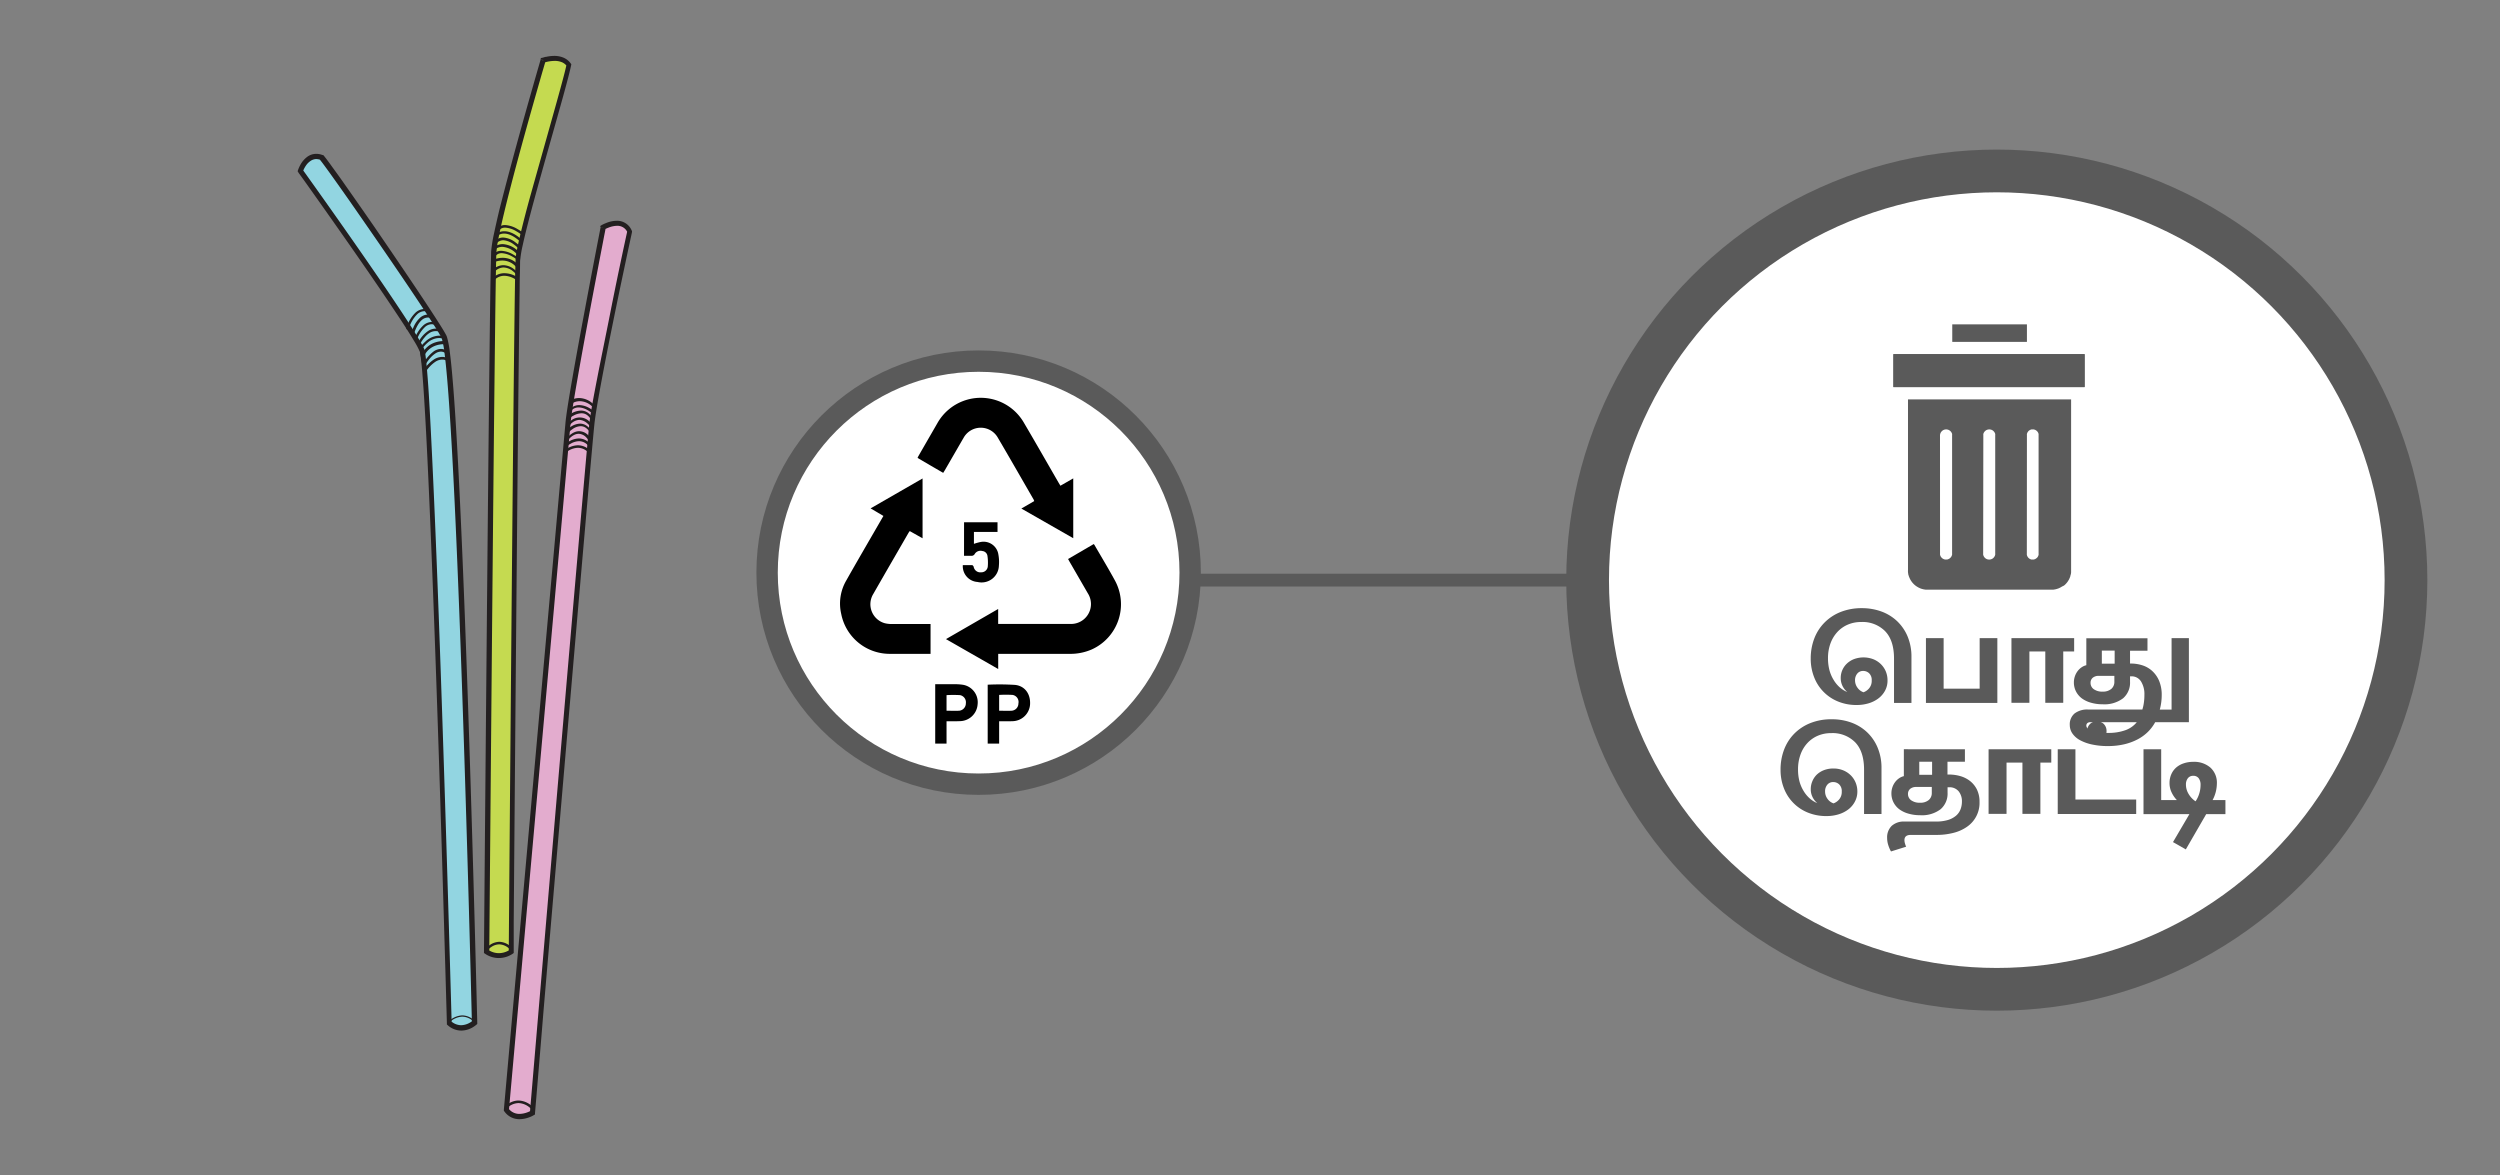 <svg xmlns="http://www.w3.org/2000/svg" xmlns:xlink="http://www.w3.org/1999/xlink" viewBox="0 0 585 275"><rect x="0" y="0" width="585" height="275" fill="#808080" stroke="none"/><defs><style>.cls-1{fill:#5a5a5a;}.cls-2{fill:none;stroke-width:3px;}.cls-2,.cls-3,.cls-5{stroke:#5a5a5a;stroke-miterlimit:10;}.cls-3,.cls-5{fill:#fff;}.cls-3{stroke-width:10px;}.cls-4{clip-path:url(#clip-path);}.cls-5{stroke-width:5px;}.cls-6{fill:#92d5e1;}.cls-7{fill:#231f20;}.cls-8{fill:#c5da50;}.cls-9{fill:#e3acce;}</style><clipPath id="clip-path"><rect class="cls-1" x="443.04" y="82.86" width="44.76" height="7.74"/></clipPath></defs><title>3.whattodo 585x275px-06</title><g id="Layer_53" data-name="Layer 53"><line class="cls-2" x1="279" y1="135.75" x2="372" y2="135.75"/><circle class="cls-3" cx="467.25" cy="135.75" r="95.75"/><path class="cls-1" d="M456.83,75.9H474.3V80H456.83Z"/><path class="cls-1" d="M446.47,133.41a3.4,3.4,0,0,0,0,.45,3.47,3.47,0,0,0,.06.45c0,.14.07.29.11.43s.1.29.16.42.12.28.19.41.15.26.23.39l.27.36.3.33a3.17,3.17,0,0,0,.34.3,2.42,2.42,0,0,0,.36.27l.38.23.41.2.42.15.44.11.44.07.45,0h29l.45,0,.44-.07.43-.11.43-.15.4-.2.38-.23A2.42,2.42,0,0,0,483,137a2.35,2.35,0,0,0,.33-.3q.17-.17.3-.33a3.18,3.18,0,0,0,.27-.37c.08-.12.16-.25.23-.38s.13-.27.19-.41a3.52,3.52,0,0,0,.15-.42c0-.14.08-.29.11-.44a3.11,3.11,0,0,0,.06-.44c0-.15,0-.3,0-.45v-40H446.47Zm27.83-31.59a1.15,1.15,0,0,1,0-.26,2.58,2.58,0,0,1,.08-.26,1.71,1.71,0,0,1,.13-.23,1.22,1.22,0,0,1,.37-.37,1.12,1.12,0,0,1,.24-.13,1,1,0,0,1,.25-.08,1.15,1.15,0,0,1,.26,0,1.32,1.32,0,0,1,.28,0l.26.07a1.36,1.36,0,0,1,.24.13,1.18,1.18,0,0,1,.22.17,1.12,1.12,0,0,1,.18.2c.05.08.1.16.14.24a2.58,2.58,0,0,1,.08.26,2.51,2.51,0,0,1,0,.27v27.69a1.33,1.33,0,0,1,0,.28,1.38,1.38,0,0,1-.08.27,2,2,0,0,1-.13.25.91.91,0,0,1-.18.21,1.63,1.63,0,0,1-.47.32l-.27.08-.28,0a1.24,1.24,0,0,1-.27,0,1.34,1.34,0,0,1-.26-.09l-.24-.13-.2-.18a1.18,1.18,0,0,1-.17-.22,1.27,1.27,0,0,1-.2-.51,2.45,2.45,0,0,1,0-.27Zm-10.2,0a1.09,1.09,0,0,1,0-.26,1.14,1.14,0,0,1,.09-.26,1.76,1.76,0,0,1,.14-.23,1.12,1.12,0,0,1,.18-.2,1.73,1.73,0,0,1,.21-.17,1.34,1.34,0,0,1,.24-.12,1.25,1.25,0,0,1,.26-.07,1.23,1.23,0,0,1,.54,0,1.25,1.25,0,0,1,.26.07,1.34,1.34,0,0,1,.24.12,1.2,1.2,0,0,1,.21.17,1.12,1.12,0,0,1,.18.2,1.76,1.76,0,0,1,.14.23,1.14,1.14,0,0,1,.09.26,1.09,1.09,0,0,1,0,.26v27.69a1.32,1.32,0,0,1,0,.28,2.76,2.76,0,0,1-.08.27,1.16,1.16,0,0,1-.14.24,1,1,0,0,1-.18.22.91.91,0,0,1-.21.18,1.19,1.19,0,0,1-.25.13.92.92,0,0,1-.27.08,1.32,1.32,0,0,1-.56,0,.92.92,0,0,1-.27-.08,1.22,1.22,0,0,1-.46-.31,1,1,0,0,1-.18-.22,1.12,1.12,0,0,1-.13-.24,1.43,1.43,0,0,1-.09-.27,2.64,2.64,0,0,1,0-.28Zm-10.14,0a1.09,1.09,0,0,1,.05-.26,1.14,1.14,0,0,1,.09-.26,1.09,1.09,0,0,1,.14-.23,1.12,1.12,0,0,1,.18-.2,1.2,1.2,0,0,1,.21-.17,1.34,1.34,0,0,1,.24-.12,1.11,1.11,0,0,1,.26-.07,1.23,1.23,0,0,1,.54,0,1.25,1.25,0,0,1,.26.07l.24.12.21.17a1.12,1.12,0,0,1,.18.2,1.76,1.76,0,0,1,.14.23,1.14,1.14,0,0,1,.09.26,1.09,1.09,0,0,1,0,.26v27.69a2.64,2.64,0,0,1,0,.28,1.43,1.43,0,0,1-.09.27,1.49,1.49,0,0,1-.13.25,1.8,1.8,0,0,1-.39.39,1.49,1.49,0,0,1-.25.13,1.43,1.43,0,0,1-.27.09,1.32,1.32,0,0,1-.28,0,1.27,1.27,0,0,1-.28,0,1.43,1.43,0,0,1-.27-.09,1.19,1.19,0,0,1-.25-.13,1.24,1.24,0,0,1-.22-.18l-.18-.21c-.05-.08-.09-.17-.13-.25a2.76,2.76,0,0,1-.08-.27,1.33,1.33,0,0,1,0-.28Z"/><rect class="cls-1" x="443.04" y="82.86" width="44.76" height="7.74"/><g class="cls-4"><path class="cls-1" d="M475.66,82.89H443.08v7.65H488V82.89Z"/></g><circle class="cls-5" cx="229" cy="134" r="49.5"/><path d="M248.14,113.66l3-1.72v14L239,119l3-1.74a1.82,1.82,0,0,0-.11-.33c-2.8-4.85-5.58-9.72-8.42-14.55a4.59,4.59,0,0,0-7.95,0l-.23.39L221.11,110c-.12.21-.25.4-.4.65l-3-1.74-3-1.76a4.37,4.37,0,0,1,.26-.53c1.44-2.51,2.88-5,4.34-7.53A11.65,11.65,0,0,1,239.64,99c2.74,4.65,5.4,9.33,8.1,14Z"/><path d="M206.72,120.73l-3-1.77,12.16-7v14l-3-1.69-.24.33c-2.77,4.8-5.55,9.59-8.3,14.4a4.61,4.61,0,0,0,2.69,6.83,6.61,6.61,0,0,0,1.66.19c2.77,0,5.55,0,8.32,0h.74V153c-.1,0-.21,0-.31,0-3.07,0-6.15,0-9.22,0a11.56,11.56,0,0,1-11.37-9.32,10.72,10.72,0,0,1,1.15-7.8c2.66-4.71,5.39-9.38,8.09-14.06Z"/><path d="M233.58,153v3.55l-12.22-7,12.21-7.05V146c.27,0,.46,0,.65,0,5.4,0,10.8,0,16.19,0a4.66,4.66,0,0,0,4.14-7.17l-4.29-7.42-.33-.6,6-3.5a1.4,1.4,0,0,1,.17.2c1.6,2.77,3.26,5.51,4.79,8.32A11.6,11.6,0,0,1,255.4,152a12.48,12.48,0,0,1-5.15,1H233.58Z"/><path d="M233.8,168.77V174h-2.68V160.22a57.38,57.38,0,0,1,6.43.05c2.34.26,3.65,2.21,3.48,4.63a4.2,4.2,0,0,1-4.12,3.86C235.91,168.8,234.9,168.77,233.8,168.77Zm0-2.46c1,0,1.95.05,2.89,0a1.7,1.7,0,0,0,1.62-1.7,1.68,1.68,0,0,0-1.37-2,27.35,27.35,0,0,0-3.14,0Z"/><path d="M221.49,168.77V174h-2.65V160.11c1.4,0,2.8,0,4.19,0a12.84,12.84,0,0,1,2.24.12,4.15,4.15,0,0,1,3.49,4.61,4.22,4.22,0,0,1-4.15,3.91C223.6,168.8,222.6,168.77,221.49,168.77Zm0-2.46c1,0,2,.05,2.94,0a1.73,1.73,0,0,0,1.58-1.74,1.7,1.7,0,0,0-1.37-1.91,27.53,27.53,0,0,0-3.15,0Z"/><path d="M225.59,122.21h7.83v2.27H227.9v2.78a11.61,11.61,0,0,1,1.66-.45,3.51,3.51,0,0,1,4.07,3,9.55,9.55,0,0,1,.11,2.56,4.05,4.05,0,0,1-5,3.81,3.69,3.69,0,0,1-3.44-3.94c.72,0,1.45,0,2.17,0,.13,0,.32.23.37.39a1.57,1.57,0,0,0,1.75,1.29,1.51,1.51,0,0,0,1.56-1.49,10.4,10.4,0,0,0-.08-2.3,1.33,1.33,0,0,0-1.2-1.19,1.59,1.59,0,0,0-1.76.65.86.86,0,0,1-.94.46c-.51,0-1,0-1.59,0Z"/><path class="cls-6" d="M70.29,40s1.4-4.37,4.92-3.15C77.39,39.28,103.12,76.46,104,79,107.47,89.52,111,239.35,111,239.35s-3,2.65-5.93.11c0,0-4-145.93-6.33-157.29C97,77.26,70.29,40,70.29,40Z"/><path class="cls-7" d="M70.29,40l.57.18h0a6.31,6.31,0,0,1,.84-1.59,3.85,3.85,0,0,1,1-.95A2.46,2.46,0,0,1,74,37.22a3.41,3.41,0,0,1,1,.19l.19-.57-.44.4c.11.12.33.41.64.81,1.14,1.51,3.42,4.71,6.21,8.68,4.18,6,9.49,13.67,13.84,20.11,2.17,3.22,4.1,6.12,5.52,8.33.71,1.11,1.3,2,1.72,2.74.21.36.38.65.5.88a4,4,0,0,1,.21.44,21.49,21.49,0,0,1,.63,3.42c.81,6.23,1.62,19.17,2.37,35,1.13,23.8,2.14,54.23,2.86,78.69.37,12.24.66,23,.86,30.67.1,3.85.18,6.93.23,9s.08,3.28.08,3.28h.6l-.4-.45.06.07-.06-.07h0l.06.07-.06-.07a4.88,4.88,0,0,1-.83.55,4.25,4.25,0,0,1-1.92.51,3.66,3.66,0,0,1-2.39-1l-.39.46.6,0s-1-36.48-2.29-74.39c-.64-19-1.36-38.26-2.07-53.54-.35-7.64-.69-14.28-1-19.36-.16-2.54-.33-4.7-.49-6.4s-.31-2.94-.46-3.7v0l0,0a10.46,10.46,0,0,0-.65-1.36c-1.14-2.08-3.43-5.65-6.26-9.87C84,58.07,70.78,39.64,70.78,39.64l-.49.35.57.18L70.29,40l-.49.35L71,42c2.56,3.59,9,12.66,15,21.36,3,4.35,5.88,8.61,8.11,12,1.12,1.71,2.07,3.22,2.79,4.43a20.46,20.46,0,0,1,1.38,2.59l.56-.21-.59.12c.14.66.29,1.89.45,3.57.59,6.32,1.25,19.1,1.91,34.69,1,23.39,2,53.12,2.73,77,.37,11.95.67,22.43.89,29.92.11,3.75.19,6.75.25,8.81s.09,3.19.09,3.19v.27l.2.17a4.83,4.83,0,0,0,3.17,1.25,5.39,5.39,0,0,0,2.53-.68,6.45,6.45,0,0,0,1-.69l.21-.18v-.28s-.89-37.46-2.22-76.23c-.67-19.38-1.44-39.1-2.27-54.62-.41-7.77-.83-14.48-1.27-19.59-.21-2.56-.43-4.71-.65-6.4a21.87,21.87,0,0,0-.68-3.64,2.78,2.78,0,0,0-.18-.42c-.31-.61-.94-1.65-1.84-3.05-3.11-4.9-9.35-14.1-15-22.34-2.85-4.12-5.57-8-7.68-11-1.06-1.5-2-2.76-2.68-3.72l-.89-1.2c-.25-.32-.43-.55-.57-.71l-.1-.12-.15,0A4,4,0,0,0,74,36a3.54,3.54,0,0,0-2,.62,5.75,5.75,0,0,0-1.74,2,7.71,7.71,0,0,0-.52,1.17l-.1.29.18.25Z"/><path class="cls-7" d="M105.24,239.18l.05-.05a4.54,4.54,0,0,1,2.89-1.23,3.83,3.83,0,0,1,2.75,1.28l.21-.21a4.13,4.13,0,0,0-3-1.37A4.92,4.92,0,0,0,105,239l.22.21Z"/><path class="cls-8" d="M127.1,14.05c.3-.08,4.24-1.44,6.06,1.06-1.13,5.76-11.52,39.8-11.9,45.48s-1.59,162.08-1.59,162.08a5.07,5.07,0,0,1-5.76,0s1.29-156.92,1.67-163.74S127.1,14.05,127.1,14.05Z"/><path class="cls-7" d="M127.1,14.05l.15.58.13,0a8.68,8.68,0,0,1,2.39-.38,4.36,4.36,0,0,1,1.61.27,2.79,2.79,0,0,1,1.3,1l.48-.35-.58-.12c-.28,1.4-1.14,4.61-2.28,8.7-1.71,6.13-4,14.25-6,21.38-1,3.56-1.85,6.87-2.5,9.57-.32,1.35-.59,2.54-.79,3.54a20.19,20.19,0,0,0-.37,2.37c0,.39,0,1.33-.08,2.79-.44,21.88-1.51,159.33-1.51,159.33h.6l-.36-.48.12.16-.12-.16h0l.12.16-.12-.16a4.7,4.7,0,0,1-2.56.79,4.43,4.43,0,0,1-2.51-.8l-.33.49h.6s.08-9.81.21-24.63c.19-22.22.48-55.73.76-84.31.14-14.29.28-27.35.4-37.16.06-4.9.12-9,.17-12s.09-5,.13-5.6a29.86,29.86,0,0,1,.59-3.8c1.18-5.89,3.91-16.14,6.34-24.9,1.22-4.38,2.36-8.39,3.2-11.31.41-1.46.76-2.64,1-3.46s.37-1.27.38-1.27l-.58-.17.15.58-.15-.58-.58-.17s-2.78,9.52-5.62,19.89c-1.42,5.19-2.85,10.59-4,15.12-.55,2.27-1,4.33-1.36,6a31.81,31.81,0,0,0-.61,4c0,.89-.11,4.07-.18,9-.5,34.61-1.49,154.76-1.49,154.76V223l.26.18a5.63,5.63,0,0,0,3.18,1,5.8,5.8,0,0,0,3.28-1l.24-.18v-.29s0-2.45,0-6.73c.12-15,.42-52.6.74-87.06.15-17.24.31-33.69.46-46.14.07-6.22.13-11.45.19-15.27,0-1.92.06-3.48.08-4.64s0-1.92.07-2.21a25.92,25.92,0,0,1,.56-3.26c1.12-5.17,3.71-14.44,6.13-23,1.21-4.3,2.39-8.44,3.32-11.81s1.62-6,1.88-7.29l.05-.26-.15-.21a4,4,0,0,0-1.84-1.4,5.48,5.48,0,0,0-2-.35,9,9,0,0,0-1.9.22c-.26,0-.47.11-.64.15l-.19.06-.07,0h0l-.33.08-.1.33Z"/><path class="cls-7" d="M114.14,222.29h0a4.33,4.33,0,0,1,.85-.71,3.36,3.36,0,0,1,1.84-.6,3.58,3.58,0,0,1,2.62,1.33l.43-.41a4.16,4.16,0,0,0-3-1.52,4.09,4.09,0,0,0-2.27.76,4.9,4.9,0,0,0-.88.77l.45.39Z"/><path class="cls-9" d="M141.1,53.21s4.45-2.7,6.21.93c0,0-7.86,36.26-8.8,44.94s-14,161.31-14,161.31-3.87,2.35-6.1-.7L132.88,98.84C133.47,92.39,141.1,53.21,141.1,53.21Z"/><path class="cls-7" d="M141.1,53.21l.31.51h0a6.55,6.55,0,0,1,1-.46,5.62,5.62,0,0,1,2-.42,2.53,2.53,0,0,1,2.43,1.57l.54-.27-.58-.12s-2,9.06-4,19.21c-1,5.08-2.11,10.43-3,15S138.16,96.8,137.92,99s-1.23,13.35-2.58,28.88C131.28,174.48,124,260.34,124,260.34l.59.05-.31-.51,0,0,0,0,0,0,0,0a6.41,6.41,0,0,1-.86.4,5.55,5.55,0,0,1-1.87.37,3.16,3.16,0,0,1-1.34-.28,3.08,3.08,0,0,1-1.23-1l-.49.36.6.05s3.46-38.6,7-78,7.14-79.62,7.43-82.84c.14-1.57.73-5.24,1.53-9.81,1.19-6.86,2.86-15.81,4.23-23,.69-3.62,1.3-6.8,1.74-9.08.22-1.14.39-2.06.52-2.69s.18-1,.18-1l-.58-.11.31.51-.31-.51-.59-.12s-1.91,9.8-3.89,20.4c-1,5.31-2,10.81-2.8,15.4s-1.38,8.24-1.53,9.9c-.59,6.45-14.43,160.84-14.43,160.84l0,.23.13.18a4.25,4.25,0,0,0,1.7,1.42,4.3,4.3,0,0,0,1.84.39,6.7,6.7,0,0,0,2.35-.47,5.52,5.52,0,0,0,1-.48l.27-.16,0-.3s.82-9.54,2-24c1.85-21.67,4.66-54.37,7.08-82.48s4.48-51.6,4.83-54.84c.23-2.13.9-6,1.77-10.64,1.3-6.92,3.05-15.48,4.48-22.3.72-3.42,1.35-6.4,1.81-8.53.23-1.06.41-1.91.54-2.5s.19-.9.19-.9l0-.2-.09-.19a3.69,3.69,0,0,0-3.51-2.24,6.72,6.72,0,0,0-2.46.53,7.83,7.83,0,0,0-1.1.52l-.22.14-.05.26Z"/><path class="cls-7" d="M118.73,259.21h0a4,4,0,0,1,2.61-1.09,4.34,4.34,0,0,1,3.07,1.51l.43-.42a4.9,4.9,0,0,0-3.5-1.69,4.28,4.28,0,0,0-2.2.64,4.48,4.48,0,0,0-.85.63l.43.42Z"/><path class="cls-7" d="M98.48,81.51l.26.16v0A7.78,7.78,0,0,1,100,80.25a4.21,4.21,0,0,1,2.69-1.15,3.14,3.14,0,0,1,1.17.22L104,79l-.29.08.28,1.1.29-.07,0-.3s-.18,0-.46,0a6.28,6.28,0,0,0-2.47.5A5.3,5.3,0,0,0,98.66,83l0,.08.37,3.2.46-.83,0,0a10.34,10.34,0,0,1,1.25-1.75,6,6,0,0,1,1.15-1,2.37,2.37,0,0,1,1.28-.42,1.89,1.89,0,0,1,1.28.52l.19-.23-.29,0,.2,1.68.3,0,.19-.23a2.5,2.5,0,0,0-1.57-.5,3.6,3.6,0,0,0-2,.64,8.68,8.68,0,0,0-2.41,2.51l.25.17.3,0-.84-5.24-.3.05.26.16-.26-.16-.29,0,1,6,.43-.63a8.13,8.13,0,0,1,2.23-2.34,3,3,0,0,1,1.65-.54,2.07,2.07,0,0,1,.89.19,1.54,1.54,0,0,1,.23.12l.05,0h0l.59.48-.31-2.55-.09-.07a2.51,2.51,0,0,0-1.67-.66,3.09,3.09,0,0,0-1.69.57,9.38,9.38,0,0,0-2.54,3l.26.14.3,0-.25-2.17-.3,0,.27.13a4.7,4.7,0,0,1,2.4-2.33,5.8,5.8,0,0,1,2.23-.45h.39l.43,0-.41-1.68-.15-.06a3.92,3.92,0,0,0-1.39-.26,4.91,4.91,0,0,0-3.23,1.43,8,8,0,0,0-1.24,1.41l-.06.1,0,.11Z"/><path class="cls-7" d="M98.3,80.54l0,0a7.32,7.32,0,0,1,1.12-1.66,4.76,4.76,0,0,1,1.13-1,2.82,2.82,0,0,1,1.43-.4,2.73,2.73,0,0,1,1.11.23l.88.36-1.39-2.21,0,0a2.73,2.73,0,0,0-1.57-.52,3,3,0,0,0-1.93.78,7.91,7.91,0,0,0-2,3l.28.12.25-.16-.75-1.22-.26.16.29.08v0A8.93,8.93,0,0,1,97.8,76a4.57,4.57,0,0,1,1-1.2,2.22,2.22,0,0,1,1.38-.5,2.29,2.29,0,0,1,.81.15l1,.34-1.91-2.41-.08,0a2.19,2.19,0,0,0-.64-.08,3.2,3.2,0,0,0-2.11.84A7.93,7.93,0,0,0,95.06,77l.58.17a7.25,7.25,0,0,1,2-3.65,2.58,2.58,0,0,1,1.72-.7,1.46,1.46,0,0,1,.34,0l.09,0h0l.09-.28-.23.18,1.2,1.53.24-.19.1-.28a3.13,3.13,0,0,0-1-.18,2.88,2.88,0,0,0-1.84.7,6.45,6.45,0,0,0-1.59,2.26,9.62,9.62,0,0,0-.49,1.33l0,.13,1.12,1.82.23-.53a7.44,7.44,0,0,1,1.85-2.81,2.39,2.39,0,0,1,1.54-.63,2,2,0,0,1,.87.2l.25.13.06,0h0l.09-.11-.09.11h0l.09-.11-.09.11.19-.24-.25.16L103,77.6l.25-.16.12-.27a3.35,3.35,0,0,0-3.18.27,7.27,7.27,0,0,0-2.41,2.85l.54.25Z"/><path class="cls-7" d="M115.67,65.57h0a2.69,2.69,0,0,1,.63-.54,3.14,3.14,0,0,1,1.73-.5,5.08,5.08,0,0,1,2.94,1.1l.46.33,0-1.83-.07-.08a5.84,5.84,0,0,0-1-1,4.25,4.25,0,0,0-2.58-1,3.59,3.59,0,0,0-2.54,1.15l.21.21h.3l0-2.31h-.3l.14.27h0a4.91,4.91,0,0,1,1.94-.4,4.21,4.21,0,0,1,3.35,1.64l.48.58.15-2.7-.12-.09a10.24,10.24,0,0,0-1.32-.85,6,6,0,0,0-2.76-.86,2.31,2.31,0,0,0-1.15.26,2.25,2.25,0,0,0-.94.9l.26.15.3,0-.11-1.6-.3,0,.23.19,0,0,0,0h0l0,0,0,0a2.8,2.8,0,0,1,.53-.43,2.73,2.73,0,0,1,1.43-.4,5.13,5.13,0,0,1,3.43,1.76l.36.34.57-2-.12-.12a9,9,0,0,0-1.24-1.07,5.18,5.18,0,0,0-2.82-1.09,2.8,2.8,0,0,0-2.19,1.08l.23.19.3,0,.07-1.58h-.3l.24.18-.08-.06.08.06h0l-.08-.06.08.06a2,2,0,0,1,.48-.4,2.55,2.55,0,0,1,1.39-.39c.89,0,2.16.41,3.81,1.92l.41.38.37-2.36-.13-.11a10.07,10.07,0,0,0-1.36-.91,6.24,6.24,0,0,0-2.88-.92,2.44,2.44,0,0,0-2,1l.48.36a1.85,1.85,0,0,1,1.57-.75,5.74,5.74,0,0,1,2.58.84c.38.22.7.43.93.59l.26.2.09.07.19-.24-.3,0-.26,1.63.3.05.2-.22c-1.72-1.58-3.13-2.08-4.21-2.08a3.18,3.18,0,0,0-1.74.5,2.34,2.34,0,0,0-.6.52l-.06.08-.12,2.55.57-.68a2.2,2.2,0,0,1,1.73-.86,4.62,4.62,0,0,1,2.47,1c.34.25.64.5.84.68l.23.23.06.06,0,0,.22-.21-.29-.08L121,59.18l.29.08.21-.22a5.67,5.67,0,0,0-3.85-1.92,3.27,3.27,0,0,0-1.78.52,3.17,3.17,0,0,0-.64.52l-.07.1.17,2.68.5-.82a1.66,1.66,0,0,1,.69-.68,2,2,0,0,1,.88-.2,5.65,5.65,0,0,1,2.47.79,9.93,9.93,0,0,1,.89.55l.26.19.09.06.18-.24H121l-.09,1.78h.3l.22-.19a4.79,4.79,0,0,0-3.8-1.85,5.34,5.34,0,0,0-2.21.47l-.16.08-.07,3.21.53-.5a3,3,0,0,1,2.12-1,3.68,3.68,0,0,1,2.21.89,6.39,6.39,0,0,1,.68.63l.18.21,0,0,0,0,.24-.18h-.3l0,1.16h.3l.18-.25A5.67,5.67,0,0,0,118,63.93a3.76,3.76,0,0,0-2.1.63,3.08,3.08,0,0,0-.73.64l.47.37Z"/><path class="cls-7" d="M133.71,94.48h0a3.57,3.57,0,0,1,2-.6,4.26,4.26,0,0,1,3.14,1.55l.22-.2-.3,0-.2,1.28.3,0,.2-.23a7.5,7.5,0,0,0-1.07-.74,5,5,0,0,0-2.44-.75,3,3,0,0,0-2.25,1l-.05,0-.82,2.77.77-.67h0a5.79,5.79,0,0,1,1-.64,4,4,0,0,1,1.86-.54,2.15,2.15,0,0,1,1.2.34,3.15,3.15,0,0,1,1.09,1.29l.27-.14-.3,0-.16,1.42.3,0,.24-.18a5.74,5.74,0,0,0-.85-.87,3.21,3.21,0,0,0-5.07.87l0,0-.62,2.74.78-.89,0,0a6.58,6.58,0,0,1,1-.86,3.49,3.49,0,0,1,1.92-.7,2.1,2.1,0,0,1,1.11.32,3.56,3.56,0,0,1,1.13,1.22l.25-.16-.3,0-.17,1.94.29,0,.27-.15a5,5,0,0,0-.76-1,3,3,0,0,0-2.16-1c-.95,0-2,.52-3.21,1.94l-.06.07L132,105l.57-.52v0a5.58,5.58,0,0,1,1-.67,4,4,0,0,1,1.93-.57,2.8,2.8,0,0,1,2.27,1.22l.24-.19-.3,0-.13,1.39.3,0,.23-.19a3.5,3.5,0,0,0-.77-.65,4,4,0,0,0-2.12-.63,5.13,5.13,0,0,0-3.15,1.23l.36.48a4.54,4.54,0,0,1,2.79-1.11,3.3,3.3,0,0,1,1.79.54,3.42,3.42,0,0,1,.49.37l.12.12,0,0h0l.46.55.21-2.23-.08-.09a3.38,3.38,0,0,0-2.74-1.45,4.72,4.72,0,0,0-2.34.71,6.43,6.43,0,0,0-1,.7l.21.22.29,0,.11-1.19-.3,0,.23.19c1.11-1.33,2-1.72,2.75-1.72a2.54,2.54,0,0,1,1.74.82,5,5,0,0,1,.49.59l.12.19,0,.06h0l.47.87.28-3-.05-.09a4.21,4.21,0,0,0-1.32-1.41,2.69,2.69,0,0,0-1.43-.41,4.18,4.18,0,0,0-2.38.9,6.9,6.9,0,0,0-1,.88l.23.2.29.06.34-1.51-.29-.07.24.18a3.06,3.06,0,0,1,2.39-1.52,3,3,0,0,1,1.82.76,4.75,4.75,0,0,1,.55.53l.15.17,0,.05h0l.45.62.26-2.27,0-.08a3.78,3.78,0,0,0-1.31-1.52,2.82,2.82,0,0,0-1.52-.43,4.74,4.74,0,0,0-2.26.67,6.16,6.16,0,0,0-1,.67l.2.22.28.09.52-1.72-.29-.09.22.21a2.4,2.4,0,0,1,1.81-.79,4.5,4.5,0,0,1,2.14.67,6.22,6.22,0,0,1,.71.47l.19.15.05,0h0l.41.36.31-2-.1-.11a4.89,4.89,0,0,0-3.58-1.74,4.16,4.16,0,0,0-2.36.73l.36.48Z"/></g><g id="all_text" data-name="all text"><path class="cls-1" d="M435.67,142.31a13.2,13.2,0,0,1,4.52.76,10.66,10.66,0,0,1,3.69,2.24,10.54,10.54,0,0,1,2.49,3.6,12.21,12.21,0,0,1,.91,4.86v10.71H443.2V154.1q0-4.23-2.07-6.39a7.4,7.4,0,0,0-5.61-2.16,7.8,7.8,0,0,0-3.13.61,7.16,7.16,0,0,0-2.46,1.74,8,8,0,0,0-1.61,2.69,10,10,0,0,0-.57,3.45,10.89,10.89,0,0,0,.35,2.82,8.62,8.62,0,0,0,1,2.29,7.27,7.27,0,0,0,1.42,1.71,5.89,5.89,0,0,0,1.74,1.07,4.29,4.29,0,0,1-1.11-1.41,4.17,4.17,0,0,1-.42-1.89,4.58,4.58,0,0,1,.36-1.79,4.65,4.65,0,0,1,1.05-1.53,5.16,5.16,0,0,1,1.7-1.08,6.44,6.44,0,0,1,4.44,0,5.41,5.41,0,0,1,1.77,1.11,5.18,5.18,0,0,1,1.2,1.71,5.38,5.38,0,0,1,.43,2.19,4.93,4.93,0,0,1-.55,2.32,5.55,5.55,0,0,1-1.52,1.82,7.22,7.22,0,0,1-2.28,1.17,9.45,9.45,0,0,1-2.88.42,11.24,11.24,0,0,1-4.33-.81,10,10,0,0,1-5.61-5.69,11.75,11.75,0,0,1-.8-4.39,13,13,0,0,1,.81-4.61,10.73,10.73,0,0,1,2.36-3.73,11,11,0,0,1,3.76-2.51A13.21,13.21,0,0,1,435.67,142.31Zm-1.59,16.89a2.89,2.89,0,0,0,.56,1.71,2.85,2.85,0,0,0,1.42,1.08,3,3,0,0,0,1.29-.9,2.65,2.65,0,0,0,.63-1.86,2.15,2.15,0,0,0-.6-1.68A2,2,0,0,0,436,157a1.73,1.73,0,0,0-1.39.61A2.36,2.36,0,0,0,434.08,159.2Z"/><path class="cls-1" d="M454.81,149.33v11.82h8.43V149.33h4.14v15.15H450.67V149.33Z"/><path class="cls-1" d="M485.35,149.33v3.12H482.8v12h-4.2v-12h-3.72v12h-4.2V149.33Z"/><path class="cls-1" d="M512.2,149.33V169h-7.89a9.76,9.76,0,0,1-1.72,2.28,10.2,10.2,0,0,1-2.43,1.75,13.08,13.08,0,0,1-3.12,1.14,16.64,16.64,0,0,1-3.8.41,17.2,17.2,0,0,1-3.66-.36,10.45,10.45,0,0,1-2.82-1,5.14,5.14,0,0,1-1.8-1.56,3.48,3.48,0,0,1-.63-2,3.32,3.32,0,0,1,1.11-2.7,4.88,4.88,0,0,1,3.21-.93h12.66a9.63,9.63,0,0,0,.36-1.62,13.39,13.39,0,0,0,.12-1.83,5.55,5.55,0,0,0-.79-3.12,2.59,2.59,0,0,0-2.3-1.2h-.27v1.26a4.82,4.82,0,0,1-1.63,3.88,7.2,7.2,0,0,1-4.79,1.4,9.58,9.58,0,0,1-2.7-.36,6.61,6.61,0,0,1-2.13-1,4.71,4.71,0,0,1-1.39-1.63,4.58,4.58,0,0,1-.5-2.13,4.39,4.39,0,0,1,.92-2.7,4,4,0,0,1,.93-.86,3.17,3.17,0,0,1,1.06-.46v-6.3h14.31v2.91h-4.08v3h.27a8.66,8.66,0,0,1,2.54.39,6.23,6.23,0,0,1,2.29,1.27,6.62,6.62,0,0,1,1.67,2.31,8.4,8.4,0,0,1,.64,3.47,12.72,12.72,0,0,1-.45,3.33h2.76V149.33ZM493.33,171.5a11.46,11.46,0,0,0,4-.63A6,6,0,0,0,500,169H489.16a1,1,0,0,0-.73.22.77.77,0,0,0-.23.56c0,.5.42.9,1.26,1.21A11.92,11.92,0,0,0,493.33,171.5Zm-2.19-13.35a2.15,2.15,0,0,0-1.42.43,1.5,1.5,0,0,0-.53,1.22,1.77,1.77,0,0,0,.75,1.47,3.4,3.4,0,0,0,2.1.57,3,3,0,0,0,2-.63,2.12,2.12,0,0,0,.72-1.68v-1.38Zm.69-2.85h3v-3.06h-3Z"/><path class="cls-1" d="M428.66,168.31a13.14,13.14,0,0,1,4.51.76,10.66,10.66,0,0,1,3.69,2.24,10.54,10.54,0,0,1,2.49,3.6,12.21,12.21,0,0,1,.92,4.86v10.71h-4.08V180.1q0-4.23-2.07-6.39a7.42,7.42,0,0,0-5.61-2.16,7.85,7.85,0,0,0-3.14.61,7.16,7.16,0,0,0-2.46,1.74,7.79,7.79,0,0,0-1.6,2.69,10,10,0,0,0-.57,3.45,10.9,10.9,0,0,0,.34,2.82,8.62,8.62,0,0,0,1,2.29,7.3,7.3,0,0,0,1.43,1.71,5.89,5.89,0,0,0,1.74,1.07,4.17,4.17,0,0,1-1.11-1.41,4,4,0,0,1-.42-1.89,4.58,4.58,0,0,1,.36-1.79,4.65,4.65,0,0,1,1-1.53,5.11,5.11,0,0,1,1.69-1.08,6,6,0,0,1,2.27-.4,5.93,5.93,0,0,1,2.17.39,5.41,5.41,0,0,1,1.77,1.11,5.18,5.18,0,0,1,1.2,1.71,5.39,5.39,0,0,1,.44,2.19,4.94,4.94,0,0,1-.56,2.32,5.52,5.52,0,0,1-1.51,1.82,7.22,7.22,0,0,1-2.28,1.17,9.5,9.5,0,0,1-2.88.42,11.3,11.3,0,0,1-4.34-.81,10,10,0,0,1-5.61-5.69,11.74,11.74,0,0,1-.79-4.39,13,13,0,0,1,.81-4.61,10.7,10.7,0,0,1,2.35-3.73,11,11,0,0,1,3.77-2.51A13.18,13.18,0,0,1,428.66,168.31Zm-1.59,16.89a2.88,2.88,0,0,0,.55,1.71,2.83,2.83,0,0,0,1.43,1.08,3.1,3.1,0,0,0,1.29-.9,2.65,2.65,0,0,0,.63-1.86,2.15,2.15,0,0,0-.6-1.68A2,2,0,0,0,429,183a1.75,1.75,0,0,0-1.4.61A2.35,2.35,0,0,0,427.07,185.2Z"/><path class="cls-1" d="M459.79,175.33v2.91h-4.08v3h.36a9.7,9.7,0,0,1,2.54.34,6.68,6.68,0,0,1,2.29,1.11,5.81,5.81,0,0,1,1.67,2,6.51,6.51,0,0,1,.64,3,6.76,6.76,0,0,1-2.91,5.76,9.62,9.62,0,0,1-3.19,1.44,15.79,15.79,0,0,1-4,.48h-6q-1.47,0-1.47,1.23a2.69,2.69,0,0,0,.11.73,6.42,6.42,0,0,0,.28.8l-3.54,1.11a7.73,7.73,0,0,1-.63-1.47,5.46,5.46,0,0,1-.27-1.68,3.73,3.73,0,0,1,1.08-2.85,4.24,4.24,0,0,1,3-1H453a9.55,9.55,0,0,0,2.81-.36,5.28,5.28,0,0,0,1.89-1,3.69,3.69,0,0,0,1.06-1.49,5,5,0,0,0,.33-1.81,3.65,3.65,0,0,0-.78-2.43,2.74,2.74,0,0,0-2.22-.93h-.36v1.26a4.82,4.82,0,0,1-1.63,3.88,7.2,7.2,0,0,1-4.79,1.4,9.58,9.58,0,0,1-2.7-.36,6.61,6.61,0,0,1-2.13-1,4.71,4.71,0,0,1-1.39-1.63,4.58,4.58,0,0,1-.5-2.13,4.39,4.39,0,0,1,.92-2.7,4,4,0,0,1,.93-.86,3.26,3.26,0,0,1,1.06-.46v-6.3Zm-11.37,8.82a2.15,2.15,0,0,0-1.42.43,1.5,1.5,0,0,0-.53,1.22,1.77,1.77,0,0,0,.75,1.47,3.4,3.4,0,0,0,2.1.57,3,3,0,0,0,2-.63,2.12,2.12,0,0,0,.72-1.68v-1.38Zm.69-2.85h3v-3.06h-3Z"/><path class="cls-1" d="M480,175.33v3.12h-2.55v12h-4.2v-12h-3.72v12h-4.2V175.33Z"/><path class="cls-1" d="M485.65,175.33v11.76h14.22v3.39H481.51V175.33Zm5-6.54a2.2,2.2,0,0,1,1.65.64,2.26,2.26,0,0,1,.63,1.64,2.23,2.23,0,0,1-.63,1.63,2.13,2.13,0,0,1-1.59.65,2.25,2.25,0,0,1-1.66-.65,2.21,2.21,0,0,1-.65-1.63,2.23,2.23,0,0,1,.65-1.64A2.16,2.16,0,0,1,490.66,168.79Z"/><path class="cls-1" d="M505.72,175.33v11.88h3.66a6.68,6.68,0,0,1-1.17-1.68,5,5,0,0,1-.54-2.34,5,5,0,0,1,.41-2,4.51,4.51,0,0,1,1.12-1.56,5.12,5.12,0,0,1,1.76-1,6.92,6.92,0,0,1,2.29-.36,5.79,5.79,0,0,1,4,1.36,4.77,4.77,0,0,1,1.5,3.71,8.42,8.42,0,0,1-1,3.87h3v3.3h-4.5l-4.77,8.25-3-1.71,3.84-6.54H501.58V175.33Zm7.5,6.21a1.51,1.51,0,0,0-1.26.57,2.3,2.3,0,0,0-.45,1.47,4.23,4.23,0,0,0,.65,2.25,5.26,5.26,0,0,0,1.6,1.68,6.4,6.4,0,0,0,.84-1.74,6.69,6.69,0,0,0,.33-2.07,2.51,2.51,0,0,0-.45-1.61A1.53,1.53,0,0,0,513.22,181.54Z"/></g></svg>